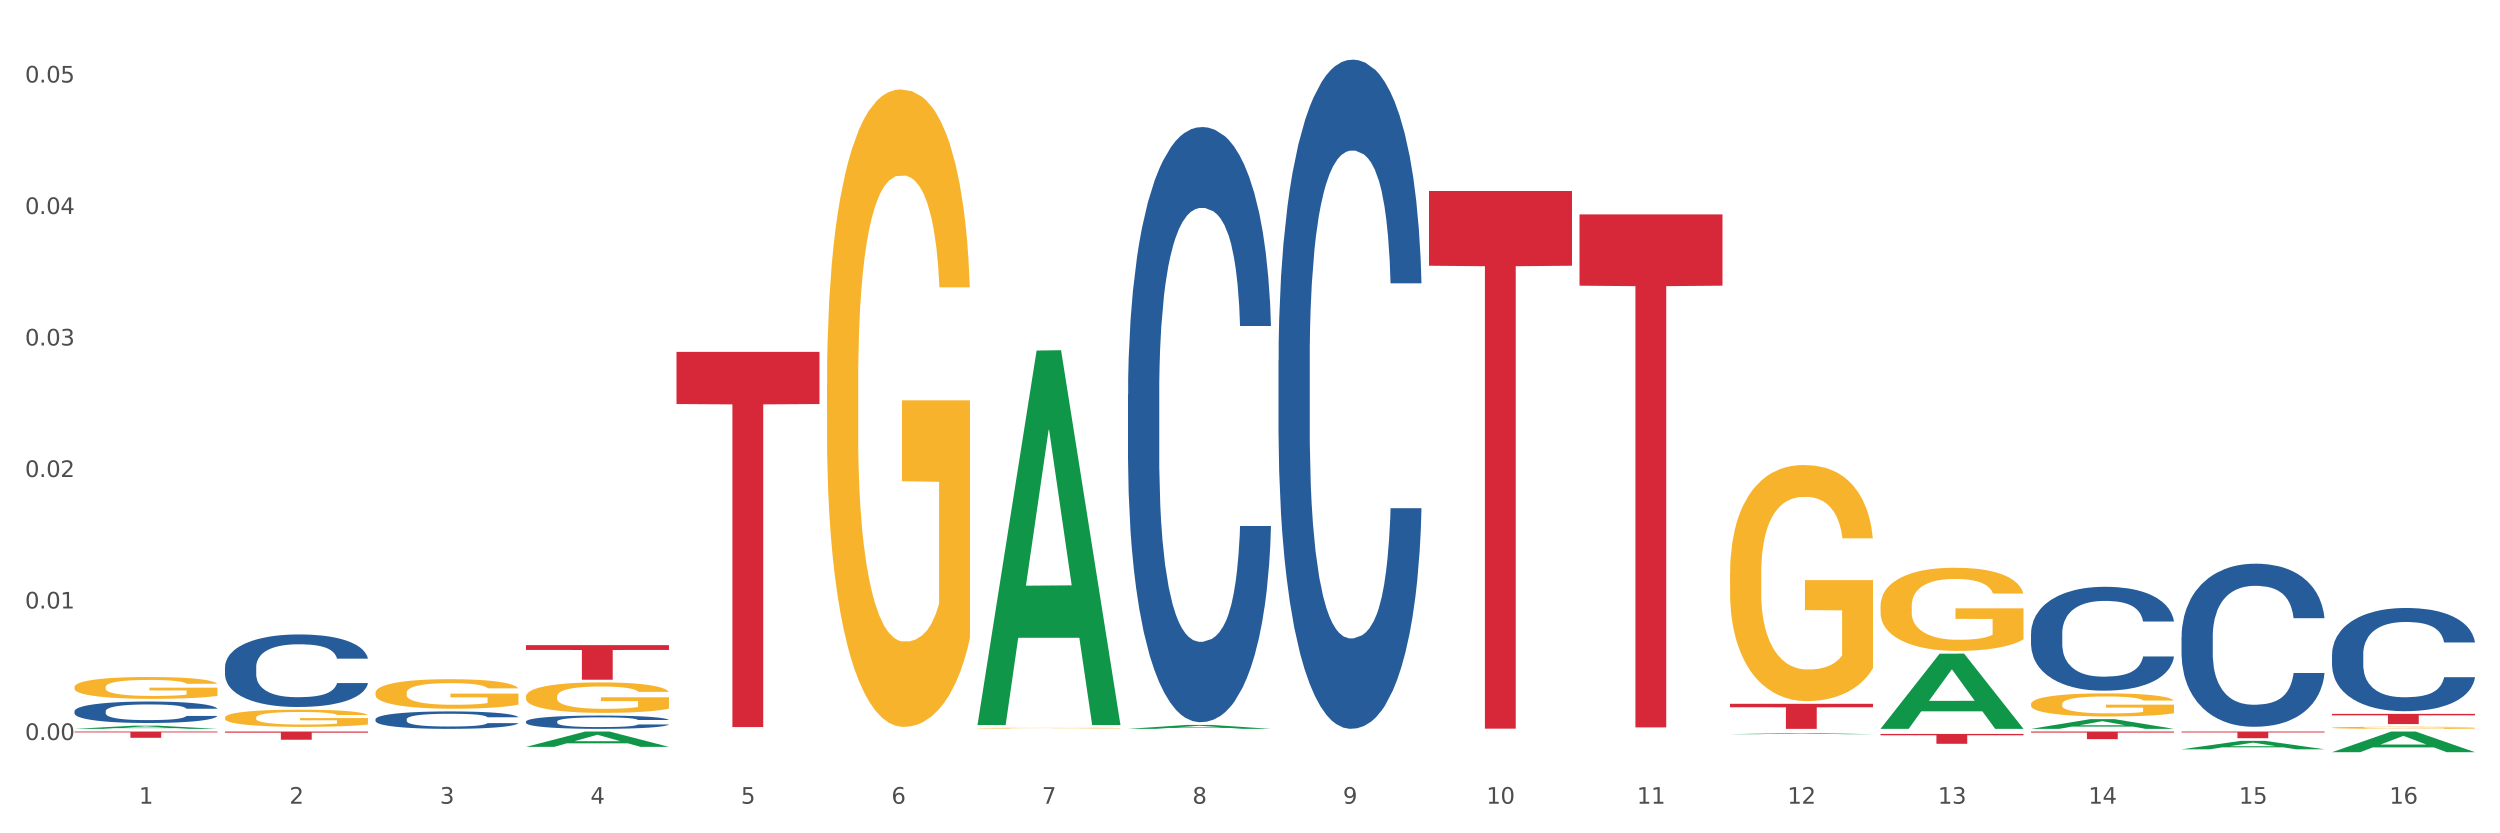 <?xml version="1.0" encoding="utf-8" standalone="no"?>
<!DOCTYPE svg PUBLIC "-//W3C//DTD SVG 1.1//EN"
  "http://www.w3.org/Graphics/SVG/1.1/DTD/svg11.dtd">
<svg xmlns:xlink="http://www.w3.org/1999/xlink" width="1080pt" height="360pt" viewBox="0 0 1080 360" xmlns="http://www.w3.org/2000/svg" version="1.1">
 <rect x="0" y="0" width="1080" height="360" fill="#333333" stroke="none"/>
 <defs>
  <style type="text/css">*{stroke-linejoin: round; stroke-linecap: butt}</style>
 </defs>
 <g id="figure_1">
  <g id="patch_1">
   <path d="M 0 360 
L 1080 360 
L 1080 0 
L 0 0 
z
" style="fill: #ffffff; stroke: #ffffff; stroke-linejoin: miter"/>
  </g>
  <g id="axes_1">
   <g id="matplotlib.axis_1">
    <g id="xtick_1">
     <g id="text_1">
      <!-- 1 -->
      <g style="fill: #4d4d4d" transform="translate(60.004 347.204) scale(0.096 -0.096)">
       <defs>
        <path id="DejaVuSans-31" d="M 794 531 
L 1825 531 
L 1825 4091 
L 703 3866 
L 703 4441 
L 1819 4666 
L 2450 4666 
L 2450 531 
L 3481 531 
L 3481 0 
L 794 0 
L 794 531 
z
" transform="scale(0.016)"/>
       </defs>
       <use xlink:href="#DejaVuSans-31"/>
      </g>
     </g>
    </g>
    <g id="xtick_2">
     <g id="text_2">
      <!-- 2 -->
      <g style="fill: #4d4d4d" transform="translate(125.021 347.204) scale(0.096 -0.096)">
       <defs>
        <path id="DejaVuSans-32" d="M 1228 531 
L 3431 531 
L 3431 0 
L 469 0 
L 469 531 
Q 828 903 1448 1529 
Q 2069 2156 2228 2338 
Q 2531 2678 2651 2914 
Q 2772 3150 2772 3378 
Q 2772 3750 2511 3984 
Q 2250 4219 1831 4219 
Q 1534 4219 1204 4116 
Q 875 4013 500 3803 
L 500 4441 
Q 881 4594 1212 4672 
Q 1544 4750 1819 4750 
Q 2544 4750 2975 4387 
Q 3406 4025 3406 3419 
Q 3406 3131 3298 2873 
Q 3191 2616 2906 2266 
Q 2828 2175 2409 1742 
Q 1991 1309 1228 531 
z
" transform="scale(0.016)"/>
       </defs>
       <use xlink:href="#DejaVuSans-32"/>
      </g>
     </g>
    </g>
    <g id="xtick_3">
     <g id="text_3">
      <!-- 3 -->
      <g style="fill: #4d4d4d" transform="translate(190.039 347.204) scale(0.096 -0.096)">
       <defs>
        <path id="DejaVuSans-33" d="M 2597 2516 
Q 3050 2419 3304 2112 
Q 3559 1806 3559 1356 
Q 3559 666 3084 287 
Q 2609 -91 1734 -91 
Q 1441 -91 1130 -33 
Q 819 25 488 141 
L 488 750 
Q 750 597 1062 519 
Q 1375 441 1716 441 
Q 2309 441 2620 675 
Q 2931 909 2931 1356 
Q 2931 1769 2642 2001 
Q 2353 2234 1838 2234 
L 1294 2234 
L 1294 2753 
L 1863 2753 
Q 2328 2753 2575 2939 
Q 2822 3125 2822 3475 
Q 2822 3834 2567 4026 
Q 2313 4219 1838 4219 
Q 1578 4219 1281 4162 
Q 984 4106 628 3988 
L 628 4550 
Q 988 4650 1302 4700 
Q 1616 4750 1894 4750 
Q 2613 4750 3031 4423 
Q 3450 4097 3450 3541 
Q 3450 3153 3228 2886 
Q 3006 2619 2597 2516 
z
" transform="scale(0.016)"/>
       </defs>
       <use xlink:href="#DejaVuSans-33"/>
      </g>
     </g>
    </g>
    <g id="xtick_4">
     <g id="text_4">
      <!-- 4 -->
      <g style="fill: #4d4d4d" transform="translate(255.056 347.204) scale(0.096 -0.096)">
       <defs>
        <path id="DejaVuSans-34" d="M 2419 4116 
L 825 1625 
L 2419 1625 
L 2419 4116 
z
M 2253 4666 
L 3047 4666 
L 3047 1625 
L 3713 1625 
L 3713 1100 
L 3047 1100 
L 3047 0 
L 2419 0 
L 2419 1100 
L 313 1100 
L 313 1709 
L 2253 4666 
z
" transform="scale(0.016)"/>
       </defs>
       <use xlink:href="#DejaVuSans-34"/>
      </g>
     </g>
    </g>
    <g id="xtick_5">
     <g id="text_5">
      <!-- 5 -->
      <g style="fill: #4d4d4d" transform="translate(320.073 347.204) scale(0.096 -0.096)">
       <defs>
        <path id="DejaVuSans-35" d="M 691 4666 
L 3169 4666 
L 3169 4134 
L 1269 4134 
L 1269 2991 
Q 1406 3038 1543 3061 
Q 1681 3084 1819 3084 
Q 2600 3084 3056 2656 
Q 3513 2228 3513 1497 
Q 3513 744 3044 326 
Q 2575 -91 1722 -91 
Q 1428 -91 1123 -41 
Q 819 9 494 109 
L 494 744 
Q 775 591 1075 516 
Q 1375 441 1709 441 
Q 2250 441 2565 725 
Q 2881 1009 2881 1497 
Q 2881 1984 2565 2268 
Q 2250 2553 1709 2553 
Q 1456 2553 1204 2497 
Q 953 2441 691 2322 
L 691 4666 
z
" transform="scale(0.016)"/>
       </defs>
       <use xlink:href="#DejaVuSans-35"/>
      </g>
     </g>
    </g>
    <g id="xtick_6">
     <g id="text_6">
      <!-- 6 -->
      <g style="fill: #4d4d4d" transform="translate(385.09 347.204) scale(0.096 -0.096)">
       <defs>
        <path id="DejaVuSans-36" d="M 2113 2584 
Q 1688 2584 1439 2293 
Q 1191 2003 1191 1497 
Q 1191 994 1439 701 
Q 1688 409 2113 409 
Q 2538 409 2786 701 
Q 3034 994 3034 1497 
Q 3034 2003 2786 2293 
Q 2538 2584 2113 2584 
z
M 3366 4563 
L 3366 3988 
Q 3128 4100 2886 4159 
Q 2644 4219 2406 4219 
Q 1781 4219 1451 3797 
Q 1122 3375 1075 2522 
Q 1259 2794 1537 2939 
Q 1816 3084 2150 3084 
Q 2853 3084 3261 2657 
Q 3669 2231 3669 1497 
Q 3669 778 3244 343 
Q 2819 -91 2113 -91 
Q 1303 -91 875 529 
Q 447 1150 447 2328 
Q 447 3434 972 4092 
Q 1497 4750 2381 4750 
Q 2619 4750 2861 4703 
Q 3103 4656 3366 4563 
z
" transform="scale(0.016)"/>
       </defs>
       <use xlink:href="#DejaVuSans-36"/>
      </g>
     </g>
    </g>
    <g id="xtick_7">
     <g id="text_7">
      <!-- 7 -->
      <g style="fill: #4d4d4d" transform="translate(450.108 347.204) scale(0.096 -0.096)">
       <defs>
        <path id="DejaVuSans-37" d="M 525 4666 
L 3525 4666 
L 3525 4397 
L 1831 0 
L 1172 0 
L 2766 4134 
L 525 4134 
L 525 4666 
z
" transform="scale(0.016)"/>
       </defs>
       <use xlink:href="#DejaVuSans-37"/>
      </g>
     </g>
    </g>
    <g id="xtick_8">
     <g id="text_8">
      <!-- 8 -->
      <g style="fill: #4d4d4d" transform="translate(515.125 347.204) scale(0.096 -0.096)">
       <defs>
        <path id="DejaVuSans-38" d="M 2034 2216 
Q 1584 2216 1326 1975 
Q 1069 1734 1069 1313 
Q 1069 891 1326 650 
Q 1584 409 2034 409 
Q 2484 409 2743 651 
Q 3003 894 3003 1313 
Q 3003 1734 2745 1975 
Q 2488 2216 2034 2216 
z
M 1403 2484 
Q 997 2584 770 2862 
Q 544 3141 544 3541 
Q 544 4100 942 4425 
Q 1341 4750 2034 4750 
Q 2731 4750 3128 4425 
Q 3525 4100 3525 3541 
Q 3525 3141 3298 2862 
Q 3072 2584 2669 2484 
Q 3125 2378 3379 2068 
Q 3634 1759 3634 1313 
Q 3634 634 3220 271 
Q 2806 -91 2034 -91 
Q 1263 -91 848 271 
Q 434 634 434 1313 
Q 434 1759 690 2068 
Q 947 2378 1403 2484 
z
M 1172 3481 
Q 1172 3119 1398 2916 
Q 1625 2713 2034 2713 
Q 2441 2713 2670 2916 
Q 2900 3119 2900 3481 
Q 2900 3844 2670 4047 
Q 2441 4250 2034 4250 
Q 1625 4250 1398 4047 
Q 1172 3844 1172 3481 
z
" transform="scale(0.016)"/>
       </defs>
       <use xlink:href="#DejaVuSans-38"/>
      </g>
     </g>
    </g>
    <g id="xtick_9">
     <g id="text_9">
      <!-- 9 -->
      <g style="fill: #4d4d4d" transform="translate(580.142 347.204) scale(0.096 -0.096)">
       <defs>
        <path id="DejaVuSans-39" d="M 703 97 
L 703 672 
Q 941 559 1184 500 
Q 1428 441 1663 441 
Q 2288 441 2617 861 
Q 2947 1281 2994 2138 
Q 2813 1869 2534 1725 
Q 2256 1581 1919 1581 
Q 1219 1581 811 2004 
Q 403 2428 403 3163 
Q 403 3881 828 4315 
Q 1253 4750 1959 4750 
Q 2769 4750 3195 4129 
Q 3622 3509 3622 2328 
Q 3622 1225 3098 567 
Q 2575 -91 1691 -91 
Q 1453 -91 1209 -44 
Q 966 3 703 97 
z
M 1959 2075 
Q 2384 2075 2632 2365 
Q 2881 2656 2881 3163 
Q 2881 3666 2632 3958 
Q 2384 4250 1959 4250 
Q 1534 4250 1286 3958 
Q 1038 3666 1038 3163 
Q 1038 2656 1286 2365 
Q 1534 2075 1959 2075 
z
" transform="scale(0.016)"/>
       </defs>
       <use xlink:href="#DejaVuSans-39"/>
      </g>
     </g>
    </g>
    <g id="xtick_10">
     <g id="text_10">
      <!-- 10 -->
      <g style="fill: #4d4d4d" transform="translate(642.105 347.204) scale(0.096 -0.096)">
       <defs>
        <path id="DejaVuSans-30" d="M 2034 4250 
Q 1547 4250 1301 3770 
Q 1056 3291 1056 2328 
Q 1056 1369 1301 889 
Q 1547 409 2034 409 
Q 2525 409 2770 889 
Q 3016 1369 3016 2328 
Q 3016 3291 2770 3770 
Q 2525 4250 2034 4250 
z
M 2034 4750 
Q 2819 4750 3233 4129 
Q 3647 3509 3647 2328 
Q 3647 1150 3233 529 
Q 2819 -91 2034 -91 
Q 1250 -91 836 529 
Q 422 1150 422 2328 
Q 422 3509 836 4129 
Q 1250 4750 2034 4750 
z
" transform="scale(0.016)"/>
       </defs>
       <use xlink:href="#DejaVuSans-31"/>
       <use xlink:href="#DejaVuSans-30" transform="translate(63.623 0)"/>
      </g>
     </g>
    </g>
    <g id="xtick_11">
     <g id="text_11">
      <!-- 11 -->
      <g style="fill: #4d4d4d" transform="translate(707.123 347.204) scale(0.096 -0.096)">
       <use xlink:href="#DejaVuSans-31"/>
       <use xlink:href="#DejaVuSans-31" transform="translate(63.623 0)"/>
      </g>
     </g>
    </g>
    <g id="xtick_12">
     <g id="text_12">
      <!-- 12 -->
      <g style="fill: #4d4d4d" transform="translate(772.14 347.204) scale(0.096 -0.096)">
       <use xlink:href="#DejaVuSans-31"/>
       <use xlink:href="#DejaVuSans-32" transform="translate(63.623 0)"/>
      </g>
     </g>
    </g>
    <g id="xtick_13">
     <g id="text_13">
      <!-- 13 -->
      <g style="fill: #4d4d4d" transform="translate(837.157 347.204) scale(0.096 -0.096)">
       <use xlink:href="#DejaVuSans-31"/>
       <use xlink:href="#DejaVuSans-33" transform="translate(63.623 0)"/>
      </g>
     </g>
    </g>
    <g id="xtick_14">
     <g id="text_14">
      <!-- 14 -->
      <g style="fill: #4d4d4d" transform="translate(902.174 347.204) scale(0.096 -0.096)">
       <use xlink:href="#DejaVuSans-31"/>
       <use xlink:href="#DejaVuSans-34" transform="translate(63.623 0)"/>
      </g>
     </g>
    </g>
    <g id="xtick_15">
     <g id="text_15">
      <!-- 15 -->
      <g style="fill: #4d4d4d" transform="translate(967.192 347.204) scale(0.096 -0.096)">
       <use xlink:href="#DejaVuSans-31"/>
       <use xlink:href="#DejaVuSans-35" transform="translate(63.623 0)"/>
      </g>
     </g>
    </g>
    <g id="xtick_16">
     <g id="text_16">
      <!-- 16 -->
      <g style="fill: #4d4d4d" transform="translate(1032.209 347.204) scale(0.096 -0.096)">
       <use xlink:href="#DejaVuSans-31"/>
       <use xlink:href="#DejaVuSans-36" transform="translate(63.623 0)"/>
      </g>
     </g>
    </g>
    <g id="xtick_17"/>
    <g id="xtick_18"/>
    <g id="xtick_19"/>
    <g id="xtick_20"/>
    <g id="xtick_21"/>
    <g id="xtick_22"/>
    <g id="xtick_23"/>
    <g id="xtick_24"/>
    <g id="xtick_25"/>
    <g id="xtick_26"/>
    <g id="xtick_27"/>
    <g id="xtick_28"/>
    <g id="xtick_29"/>
    <g id="xtick_30"/>
    <g id="xtick_31"/>
   </g>
   <g id="matplotlib.axis_2">
    <g id="ytick_1">
     <g id="text_17">
      <!-- 0.00 -->
      <g style="fill: #4d4d4d" transform="translate(10.8 319.675) scale(0.096 -0.096)">
       <defs>
        <path id="DejaVuSans-2e" d="M 684 794 
L 1344 794 
L 1344 0 
L 684 0 
L 684 794 
z
" transform="scale(0.016)"/>
       </defs>
       <use xlink:href="#DejaVuSans-30"/>
       <use xlink:href="#DejaVuSans-2e" transform="translate(63.623 0)"/>
       <use xlink:href="#DejaVuSans-30" transform="translate(95.41 0)"/>
       <use xlink:href="#DejaVuSans-30" transform="translate(159.033 0)"/>
      </g>
     </g>
    </g>
    <g id="ytick_2">
     <g id="text_18">
      <!-- 0.01 -->
      <g style="fill: #4d4d4d" transform="translate(10.8 262.871) scale(0.096 -0.096)">
       <use xlink:href="#DejaVuSans-30"/>
       <use xlink:href="#DejaVuSans-2e" transform="translate(63.623 0)"/>
       <use xlink:href="#DejaVuSans-30" transform="translate(95.41 0)"/>
       <use xlink:href="#DejaVuSans-31" transform="translate(159.033 0)"/>
      </g>
     </g>
    </g>
    <g id="ytick_3">
     <g id="text_19">
      <!-- 0.02 -->
      <g style="fill: #4d4d4d" transform="translate(10.8 206.066) scale(0.096 -0.096)">
       <use xlink:href="#DejaVuSans-30"/>
       <use xlink:href="#DejaVuSans-2e" transform="translate(63.623 0)"/>
       <use xlink:href="#DejaVuSans-30" transform="translate(95.41 0)"/>
       <use xlink:href="#DejaVuSans-32" transform="translate(159.033 0)"/>
      </g>
     </g>
    </g>
    <g id="ytick_4">
     <g id="text_20">
      <!-- 0.03 -->
      <g style="fill: #4d4d4d" transform="translate(10.8 149.262) scale(0.096 -0.096)">
       <use xlink:href="#DejaVuSans-30"/>
       <use xlink:href="#DejaVuSans-2e" transform="translate(63.623 0)"/>
       <use xlink:href="#DejaVuSans-30" transform="translate(95.41 0)"/>
       <use xlink:href="#DejaVuSans-33" transform="translate(159.033 0)"/>
      </g>
     </g>
    </g>
    <g id="ytick_5">
     <g id="text_21">
      <!-- 0.04 -->
      <g style="fill: #4d4d4d" transform="translate(10.8 92.457) scale(0.096 -0.096)">
       <use xlink:href="#DejaVuSans-30"/>
       <use xlink:href="#DejaVuSans-2e" transform="translate(63.623 0)"/>
       <use xlink:href="#DejaVuSans-30" transform="translate(95.41 0)"/>
       <use xlink:href="#DejaVuSans-34" transform="translate(159.033 0)"/>
      </g>
     </g>
    </g>
    <g id="ytick_6">
     <g id="text_22">
      <!-- 0.05 -->
      <g style="fill: #4d4d4d" transform="translate(10.8 35.653) scale(0.096 -0.096)">
       <use xlink:href="#DejaVuSans-30"/>
       <use xlink:href="#DejaVuSans-2e" transform="translate(63.623 0)"/>
       <use xlink:href="#DejaVuSans-30" transform="translate(95.41 0)"/>
       <use xlink:href="#DejaVuSans-35" transform="translate(159.033 0)"/>
      </g>
     </g>
    </g>
    <g id="ytick_7"/>
    <g id="ytick_8"/>
    <g id="ytick_9"/>
    <g id="ytick_10"/>
    <g id="ytick_11"/>
   </g>
   <g id="PolyCollection_1">
    <path d="M 32.175 314.864 
L 32.239 314.863 
L 57.709 313.493 
L 68.28 313.492 
L 93.941 314.867 
L 81.715 314.867 
L 76.176 314.547 
L 49.877 314.547 
L 49.686 314.552 
L 44.337 314.867 
L 32.175 314.867 
L 32.175 314.864 
L 53.188 314.356 
L 72.864 314.354 
L 63.122 313.785 
L 62.995 313.782 
L 62.867 313.786 
L 53.125 314.354 
L 53.188 314.356 
L 32.175 314.864 
z
" clip-path="url(#peded8dd9d7)" style="fill: #109648"/>
    <path d="M 422.278 312.928 
L 422.342 312.776 
L 447.813 151.437 
L 458.383 151.285 
L 484.045 313.232 
L 471.819 313.232 
L 466.279 275.521 
L 439.981 275.521 
L 439.79 276.129 
L 434.441 313.232 
L 422.278 313.232 
L 422.278 312.928 
L 443.292 253.015 
L 462.968 252.863 
L 453.225 185.804 
L 453.098 185.499 
L 452.971 185.956 
L 443.228 252.863 
L 443.292 253.015 
L 422.278 312.928 
z
" clip-path="url(#peded8dd9d7)" style="fill: #109648"/>
    <path d="M 487.296 314.863 
L 487.359 314.862 
L 512.83 313.167 
L 523.4 313.165 
L 549.062 314.867 
L 536.836 314.867 
L 531.296 314.47 
L 504.998 314.47 
L 504.807 314.477 
L 499.458 314.867 
L 487.296 314.867 
L 487.296 314.863 
L 508.309 314.234 
L 527.985 314.232 
L 518.243 313.528 
L 518.115 313.525 
L 517.988 313.529 
L 508.245 314.232 
L 508.309 314.234 
L 487.296 314.863 
z
" clip-path="url(#peded8dd9d7)" style="fill: #109648"/>
    <path d="M 747.365 317.163 
L 747.428 317.162 
L 772.899 316.725 
L 783.469 316.724 
L 809.131 317.164 
L 796.905 317.164 
L 791.365 317.061 
L 765.067 317.061 
L 764.876 317.063 
L 759.527 317.164 
L 747.365 317.164 
L 747.365 317.163 
L 768.378 317 
L 788.054 317 
L 778.312 316.818 
L 778.184 316.817 
L 778.057 316.818 
L 768.314 317 
L 768.378 317 
L 747.365 317.163 
z
" clip-path="url(#peded8dd9d7)" style="fill: #109648"/>
    <path d="M 877.399 314.859 
L 877.463 314.855 
L 902.933 310.677 
L 913.504 310.674 
L 939.166 314.867 
L 926.94 314.867 
L 921.4 313.89 
L 895.101 313.89 
L 894.91 313.906 
L 889.561 314.867 
L 877.399 314.867 
L 877.399 314.859 
L 898.412 313.308 
L 918.089 313.304 
L 908.346 311.567 
L 908.219 311.559 
L 908.091 311.571 
L 898.349 313.304 
L 898.412 313.308 
L 877.399 314.859 
z
" clip-path="url(#peded8dd9d7)" style="fill: #109648"/>
    <path d="M 877.399 316.028 
L 939.166 316.028 
L 939.166 316.482 
L 914.869 316.485 
L 914.869 319.296 
L 901.549 319.296 
L 901.549 316.485 
L 877.399 316.482 
L 877.399 316.031 
L 877.399 316.028 
z
" clip-path="url(#peded8dd9d7)" style="fill: #d62839"/>
    <path d="M 1007.434 308.4 
L 1069.2 308.4 
L 1069.2 309.01 
L 1044.903 309.014 
L 1044.903 312.793 
L 1031.584 312.793 
L 1031.584 309.014 
L 1007.434 309.01 
L 1007.434 308.404 
L 1007.434 308.4 
z
" clip-path="url(#peded8dd9d7)" style="fill: #d62839"/>
    <path d="M 942.416 316.028 
L 1004.183 316.028 
L 1004.183 316.426 
L 979.886 316.429 
L 979.886 318.896 
L 966.567 318.896 
L 966.567 316.429 
L 942.416 316.426 
L 942.416 316.03 
L 942.416 316.028 
z
" clip-path="url(#peded8dd9d7)" style="fill: #d62839"/>
    <path d="M 682.347 92.618 
L 744.114 92.618 
L 744.114 123.413 
L 719.817 123.621 
L 719.817 314.222 
L 706.498 314.222 
L 706.498 123.621 
L 682.347 123.413 
L 682.347 92.826 
L 682.347 92.618 
z
" clip-path="url(#peded8dd9d7)" style="fill: #d62839"/>
    <path d="M 747.365 304.041 
L 809.131 304.041 
L 809.131 305.545 
L 784.834 305.556 
L 784.834 314.867 
L 771.515 314.867 
L 771.515 305.556 
L 747.365 305.545 
L 747.365 304.051 
L 747.365 304.041 
z
" clip-path="url(#peded8dd9d7)" style="fill: #d62839"/>
    <path d="M 812.382 317.047 
L 874.148 317.047 
L 874.148 317.64 
L 849.852 317.644 
L 849.852 321.311 
L 836.532 321.311 
L 836.532 317.644 
L 812.382 317.64 
L 812.382 317.051 
L 812.382 317.047 
z
" clip-path="url(#peded8dd9d7)" style="fill: #d62839"/>
    <path d="M 617.33 82.518 
L 679.097 82.518 
L 679.097 114.794 
L 654.8 115.012 
L 654.8 314.776 
L 641.481 314.776 
L 641.481 115.012 
L 617.33 114.794 
L 617.33 82.736 
L 617.33 82.518 
z
" clip-path="url(#peded8dd9d7)" style="fill: #d62839"/>
    <path d="M 97.192 316.028 
L 158.959 316.028 
L 158.959 316.518 
L 134.662 316.522 
L 134.662 319.558 
L 121.343 319.558 
L 121.343 316.522 
L 97.192 316.518 
L 97.192 316.031 
L 97.192 316.028 
z
" clip-path="url(#peded8dd9d7)" style="fill: #d62839"/>
    <path d="M 1007.434 324.933 
L 1007.497 324.924 
L 1032.968 316.036 
L 1043.538 316.028 
L 1069.2 324.95 
L 1056.974 324.95 
L 1051.434 322.872 
L 1025.136 322.872 
L 1024.945 322.905 
L 1019.596 324.95 
L 1007.434 324.95 
L 1007.434 324.933 
L 1028.447 321.632 
L 1048.123 321.624 
L 1038.38 317.929 
L 1038.253 317.913 
L 1038.126 317.938 
L 1028.383 321.624 
L 1028.447 321.632 
L 1007.434 324.933 
z
" clip-path="url(#peded8dd9d7)" style="fill: #109648"/>
    <path d="M 812.382 314.806 
L 812.446 314.775 
L 837.916 282.392 
L 848.487 282.361 
L 874.148 314.867 
L 861.922 314.867 
L 856.382 307.297 
L 830.084 307.297 
L 829.893 307.419 
L 824.544 314.867 
L 812.382 314.867 
L 812.382 314.806 
L 833.395 302.78 
L 853.071 302.75 
L 843.329 289.289 
L 843.201 289.228 
L 843.074 289.32 
L 833.332 302.75 
L 833.395 302.78 
L 812.382 314.806 
z
" clip-path="url(#peded8dd9d7)" style="fill: #109648"/>
    <path d="M 942.416 323.696 
L 942.48 323.692 
L 967.951 320.06 
L 978.521 320.057 
L 1004.183 323.702 
L 991.957 323.702 
L 986.417 322.854 
L 960.118 322.854 
L 959.927 322.867 
L 954.579 323.702 
L 942.416 323.702 
L 942.416 323.696 
L 963.43 322.347 
L 983.106 322.344 
L 973.363 320.834 
L 973.236 320.827 
L 973.109 320.837 
L 963.366 322.344 
L 963.43 322.347 
L 942.416 323.696 
z
" clip-path="url(#peded8dd9d7)" style="fill: #109648"/>
    <path d="M 227.227 322.644 
L 227.29 322.638 
L 252.761 316.034 
L 263.331 316.028 
L 288.993 322.657 
L 276.767 322.657 
L 271.227 321.113 
L 244.929 321.113 
L 244.738 321.138 
L 239.389 322.657 
L 227.227 322.657 
L 227.227 322.644 
L 248.24 320.192 
L 267.916 320.186 
L 258.174 317.441 
L 258.046 317.428 
L 257.919 317.447 
L 248.176 320.186 
L 248.24 320.192 
L 227.227 322.644 
z
" clip-path="url(#peded8dd9d7)" style="fill: #109648"/>
    <path d="M 227.227 278.698 
L 288.993 278.698 
L 288.993 280.775 
L 264.696 280.789 
L 264.696 293.645 
L 251.377 293.645 
L 251.377 280.789 
L 227.227 280.775 
L 227.227 278.712 
L 227.227 278.698 
z
" clip-path="url(#peded8dd9d7)" style="fill: #d62839"/>
    <path d="M 292.244 152.016 
L 354.01 152.016 
L 354.01 174.541 
L 329.714 174.693 
L 329.714 314.101 
L 316.394 314.101 
L 316.394 174.693 
L 292.244 174.541 
L 292.244 152.168 
L 292.244 152.016 
z
" clip-path="url(#peded8dd9d7)" style="fill: #d62839"/>
    <path d="M 32.175 316.028 
L 93.941 316.028 
L 93.941 316.404 
L 69.645 316.407 
L 69.645 318.736 
L 56.325 318.736 
L 56.325 316.407 
L 32.175 316.404 
L 32.175 316.03 
L 32.175 316.028 
z
" clip-path="url(#peded8dd9d7)" style="fill: #d62839"/>
    <path d="M 812.382 261.868 
L 812.455 261.835 
L 812.455 260.653 
L 812.601 259.636 
L 813.33 257.174 
L 814.424 255.139 
L 815.226 254.056 
L 816.028 253.17 
L 816.976 252.284 
L 818.143 251.365 
L 820.258 250.019 
L 821.57 249.33 
L 823.175 248.608 
L 826.092 247.557 
L 828.206 246.966 
L 830.394 246.474 
L 833.967 245.883 
L 836.301 245.621 
L 838.78 245.424 
L 841.77 245.293 
L 844.031 245.26 
L 848.99 245.358 
L 853.219 245.654 
L 855.261 245.883 
L 857.886 246.277 
L 859.272 246.54 
L 861.532 247.065 
L 863.866 247.754 
L 865.47 248.345 
L 867.877 249.461 
L 869.7 250.577 
L 871.377 251.955 
L 872.252 252.907 
L 872.909 253.793 
L 873.492 254.811 
L 874.075 256.419 
L 860.949 256.419 
L 860.439 255.27 
L 859.636 254.187 
L 858.47 253.137 
L 857.449 252.481 
L 855.699 251.66 
L 854.094 251.135 
L 852.417 250.741 
L 850.375 250.413 
L 848.771 250.249 
L 846.51 250.117 
L 842.062 250.15 
L 839.072 250.413 
L 837.03 250.741 
L 835.717 251.036 
L 834.551 251.365 
L 833.238 251.824 
L 831.707 252.513 
L 830.613 253.137 
L 829.519 253.925 
L 828.644 254.713 
L 827.842 255.632 
L 827.185 256.616 
L 826.675 257.634 
L 826.237 258.881 
L 825.873 260.949 
L 825.873 265.445 
L 826.019 266.463 
L 826.383 267.809 
L 826.821 268.826 
L 827.55 270.04 
L 828.206 270.861 
L 829.446 272.043 
L 830.832 273.027 
L 831.925 273.651 
L 833.019 274.176 
L 834.915 274.898 
L 837.03 275.489 
L 838.853 275.85 
L 841.333 276.178 
L 843.01 276.309 
L 844.468 276.375 
L 848.042 276.375 
L 850.594 276.277 
L 853.438 276.047 
L 855.626 275.751 
L 857.449 275.39 
L 859.491 274.8 
L 860.803 274.242 
L 860.803 267.382 
L 844.76 267.349 
L 844.76 262.787 
L 874.148 262.787 
L 874.148 276.178 
L 872.909 276.867 
L 871.523 277.491 
L 870.065 278.049 
L 867.877 278.738 
L 865.252 279.395 
L 862.918 279.854 
L 860.439 280.248 
L 857.522 280.609 
L 853.73 280.937 
L 851.396 281.069 
L 848.479 281.167 
L 845.052 281.2 
L 842.062 281.134 
L 839.145 280.97 
L 836.082 280.675 
L 833.092 280.248 
L 830.832 279.821 
L 828.571 279.296 
L 826.164 278.607 
L 824.268 277.951 
L 822.81 277.36 
L 821.206 276.605 
L 819.455 275.62 
L 818.143 274.734 
L 816.976 273.815 
L 815.736 272.633 
L 814.861 271.616 
L 813.986 270.336 
L 813.476 269.384 
L 812.892 267.907 
L 812.455 265.839 
L 812.382 261.868 
z
" clip-path="url(#peded8dd9d7)" style="fill: #f7b32b"/>
    <path d="M 747.365 248.017 
L 747.438 247.924 
L 747.438 244.57 
L 747.583 241.683 
L 748.313 234.697 
L 749.407 228.922 
L 750.209 225.848 
L 751.011 223.333 
L 751.959 220.818 
L 753.126 218.21 
L 755.24 214.391 
L 756.553 212.435 
L 758.157 210.386 
L 761.074 207.405 
L 763.189 205.728 
L 765.377 204.331 
L 768.95 202.655 
L 771.284 201.909 
L 773.763 201.35 
L 776.753 200.978 
L 779.014 200.885 
L 783.972 201.164 
L 788.202 202.003 
L 790.244 202.655 
L 792.869 203.772 
L 794.255 204.517 
L 796.515 206.008 
L 798.849 207.964 
L 800.453 209.641 
L 802.86 212.807 
L 804.683 215.974 
L 806.36 219.887 
L 807.235 222.588 
L 807.891 225.103 
L 808.475 227.99 
L 809.058 232.554 
L 795.932 232.554 
L 795.421 229.294 
L 794.619 226.221 
L 793.452 223.24 
L 792.432 221.377 
L 790.681 219.048 
L 789.077 217.558 
L 787.4 216.44 
L 785.358 215.509 
L 783.754 215.043 
L 781.493 214.67 
L 777.045 214.764 
L 774.055 215.509 
L 772.013 216.44 
L 770.7 217.278 
L 769.533 218.21 
L 768.221 219.514 
L 766.689 221.47 
L 765.596 223.24 
L 764.502 225.475 
L 763.627 227.711 
L 762.824 230.319 
L 762.168 233.113 
L 761.658 236.001 
L 761.22 239.54 
L 760.856 245.409 
L 760.856 258.17 
L 761.001 261.057 
L 761.366 264.876 
L 761.804 267.764 
L 762.533 271.21 
L 763.189 273.539 
L 764.429 276.892 
L 765.814 279.686 
L 766.908 281.456 
L 768.002 282.947 
L 769.898 284.996 
L 772.013 286.672 
L 773.836 287.697 
L 776.315 288.629 
L 777.993 289.001 
L 779.451 289.187 
L 783.024 289.187 
L 785.577 288.908 
L 788.421 288.256 
L 790.608 287.418 
L 792.432 286.393 
L 794.473 284.716 
L 795.786 283.133 
L 795.786 263.665 
L 779.743 263.572 
L 779.743 250.625 
L 809.131 250.625 
L 809.131 288.629 
L 807.891 290.585 
L 806.506 292.354 
L 805.047 293.938 
L 802.86 295.894 
L 800.234 297.757 
L 797.901 299.061 
L 795.421 300.179 
L 792.504 301.203 
L 788.712 302.135 
L 786.379 302.507 
L 783.462 302.787 
L 780.034 302.88 
L 777.045 302.694 
L 774.128 302.228 
L 771.065 301.39 
L 768.075 300.179 
L 765.814 298.968 
L 763.554 297.477 
L 761.147 295.521 
L 759.251 293.658 
L 757.793 291.982 
L 756.188 289.839 
L 754.438 287.045 
L 753.126 284.53 
L 751.959 281.922 
L 750.719 278.569 
L 749.844 275.681 
L 748.969 272.048 
L 748.459 269.347 
L 747.875 265.156 
L 747.438 259.287 
L 747.365 248.017 
z
" clip-path="url(#peded8dd9d7)" style="fill: #f7b32b"/>
    <path d="M 422.278 314.553 
L 422.351 314.552 
L 422.351 314.541 
L 422.497 314.531 
L 423.226 314.508 
L 424.32 314.488 
L 425.122 314.478 
L 425.925 314.469 
L 426.873 314.461 
L 428.039 314.452 
L 430.154 314.439 
L 431.467 314.432 
L 433.071 314.425 
L 435.988 314.415 
L 438.103 314.41 
L 440.291 314.405 
L 443.864 314.399 
L 446.197 314.397 
L 448.677 314.395 
L 451.667 314.394 
L 453.927 314.393 
L 458.886 314.394 
L 463.116 314.397 
L 465.158 314.399 
L 467.783 314.403 
L 469.168 314.406 
L 471.429 314.411 
L 473.763 314.417 
L 475.367 314.423 
L 477.773 314.434 
L 479.596 314.444 
L 481.274 314.457 
L 482.149 314.467 
L 482.805 314.475 
L 483.389 314.485 
L 483.972 314.5 
L 470.846 314.5 
L 470.335 314.489 
L 469.533 314.479 
L 468.366 314.469 
L 467.345 314.463 
L 465.595 314.455 
L 463.991 314.45 
L 462.314 314.446 
L 460.272 314.443 
L 458.667 314.441 
L 456.407 314.44 
L 451.958 314.44 
L 448.969 314.443 
L 446.927 314.446 
L 445.614 314.449 
L 444.447 314.452 
L 443.135 314.456 
L 441.603 314.463 
L 440.509 314.469 
L 439.416 314.476 
L 438.54 314.484 
L 437.738 314.493 
L 437.082 314.502 
L 436.571 314.512 
L 436.134 314.524 
L 435.769 314.544 
L 435.769 314.587 
L 435.915 314.597 
L 436.28 314.609 
L 436.717 314.619 
L 437.447 314.631 
L 438.103 314.639 
L 439.343 314.65 
L 440.728 314.66 
L 441.822 314.665 
L 442.916 314.671 
L 444.812 314.677 
L 446.927 314.683 
L 448.75 314.687 
L 451.229 314.69 
L 452.906 314.691 
L 454.365 314.692 
L 457.938 314.692 
L 460.49 314.691 
L 463.334 314.688 
L 465.522 314.686 
L 467.345 314.682 
L 469.387 314.676 
L 470.7 314.671 
L 470.7 314.605 
L 454.657 314.605 
L 454.657 314.561 
L 484.045 314.561 
L 484.045 314.69 
L 482.805 314.696 
L 481.42 314.702 
L 479.961 314.708 
L 477.773 314.714 
L 475.148 314.721 
L 472.815 314.725 
L 470.335 314.729 
L 467.418 314.732 
L 463.626 314.735 
L 461.293 314.737 
L 458.376 314.738 
L 454.948 314.738 
L 451.958 314.737 
L 449.041 314.736 
L 445.979 314.733 
L 442.989 314.729 
L 440.728 314.725 
L 438.468 314.72 
L 436.061 314.713 
L 434.165 314.707 
L 432.707 314.701 
L 431.102 314.694 
L 429.352 314.684 
L 428.039 314.676 
L 426.873 314.667 
L 425.633 314.656 
L 424.758 314.646 
L 423.883 314.634 
L 423.372 314.625 
L 422.789 314.61 
L 422.351 314.591 
L 422.278 314.553 
z
" clip-path="url(#peded8dd9d7)" style="fill: #f7b32b"/>
    <path d="M 357.261 165.892 
L 357.334 165.641 
L 357.334 156.586 
L 357.48 148.789 
L 358.209 129.925 
L 359.303 114.331 
L 360.105 106.031 
L 360.907 99.241 
L 361.855 92.45 
L 363.022 85.407 
L 365.137 75.095 
L 366.45 69.813 
L 368.054 64.28 
L 370.971 56.231 
L 373.086 51.704 
L 375.273 47.931 
L 378.847 43.404 
L 381.18 41.392 
L 383.66 39.883 
L 386.649 38.877 
L 388.91 38.625 
L 393.869 39.38 
L 398.098 41.643 
L 400.14 43.404 
L 402.766 46.422 
L 404.151 48.434 
L 406.412 52.459 
L 408.745 57.74 
L 410.35 62.268 
L 412.756 70.819 
L 414.579 79.371 
L 416.256 89.934 
L 417.132 97.228 
L 417.788 104.019 
L 418.371 111.816 
L 418.955 124.141 
L 405.828 124.141 
L 405.318 115.338 
L 404.516 107.038 
L 403.349 98.989 
L 402.328 93.959 
L 400.578 87.671 
L 398.974 83.647 
L 397.296 80.628 
L 395.254 78.113 
L 393.65 76.856 
L 391.39 75.85 
L 386.941 76.101 
L 383.951 78.113 
L 381.909 80.628 
L 380.597 82.892 
L 379.43 85.407 
L 378.117 88.928 
L 376.586 94.21 
L 375.492 98.989 
L 374.398 105.025 
L 373.523 111.062 
L 372.721 118.104 
L 372.065 125.65 
L 371.554 133.447 
L 371.117 143.004 
L 370.752 158.85 
L 370.752 193.307 
L 370.898 201.104 
L 371.263 211.417 
L 371.7 219.214 
L 372.429 228.52 
L 373.086 234.808 
L 374.325 243.862 
L 375.711 251.408 
L 376.805 256.187 
L 377.899 260.211 
L 379.795 265.744 
L 381.909 270.271 
L 383.733 273.038 
L 386.212 275.553 
L 387.889 276.559 
L 389.348 277.062 
L 392.921 277.062 
L 395.473 276.308 
L 398.317 274.547 
L 400.505 272.284 
L 402.328 269.517 
L 404.37 264.99 
L 405.683 260.714 
L 405.683 208.147 
L 389.639 207.895 
L 389.639 172.935 
L 419.028 172.935 
L 419.028 275.553 
L 417.788 280.835 
L 416.402 285.614 
L 414.944 289.89 
L 412.756 295.171 
L 410.131 300.202 
L 407.797 303.723 
L 405.318 306.741 
L 402.401 309.508 
L 398.609 312.023 
L 396.275 313.029 
L 393.358 313.784 
L 389.931 314.035 
L 386.941 313.532 
L 384.024 312.275 
L 380.961 310.011 
L 377.972 306.741 
L 375.711 303.472 
L 373.45 299.447 
L 371.044 294.165 
L 369.148 289.135 
L 367.689 284.608 
L 366.085 278.823 
L 364.335 271.277 
L 363.022 264.487 
L 361.855 257.444 
L 360.616 248.39 
L 359.741 240.593 
L 358.866 230.783 
L 358.355 223.489 
L 357.772 212.171 
L 357.334 196.326 
L 357.261 165.892 
z
" clip-path="url(#peded8dd9d7)" style="fill: #f7b32b"/>
    <path d="M 32.175 296.827 
L 32.248 296.819 
L 32.248 296.508 
L 32.394 296.241 
L 33.123 295.595 
L 34.217 295.061 
L 35.019 294.776 
L 35.821 294.544 
L 36.769 294.311 
L 37.936 294.07 
L 40.051 293.716 
L 41.363 293.535 
L 42.968 293.346 
L 45.885 293.07 
L 47.999 292.915 
L 50.187 292.785 
L 53.76 292.63 
L 56.094 292.561 
L 58.573 292.51 
L 61.563 292.475 
L 63.824 292.467 
L 68.783 292.492 
L 73.012 292.57 
L 75.054 292.63 
L 77.679 292.734 
L 79.065 292.803 
L 81.326 292.941 
L 83.659 293.122 
L 85.263 293.277 
L 87.67 293.57 
L 89.493 293.863 
L 91.17 294.225 
L 92.045 294.475 
L 92.702 294.707 
L 93.285 294.974 
L 93.868 295.397 
L 80.742 295.397 
L 80.232 295.095 
L 79.43 294.811 
L 78.263 294.535 
L 77.242 294.363 
L 75.492 294.147 
L 73.887 294.009 
L 72.21 293.906 
L 70.168 293.82 
L 68.564 293.777 
L 66.303 293.742 
L 61.855 293.751 
L 58.865 293.82 
L 56.823 293.906 
L 55.511 293.983 
L 54.344 294.07 
L 53.031 294.19 
L 51.5 294.371 
L 50.406 294.535 
L 49.312 294.742 
L 48.437 294.949 
L 47.635 295.19 
L 46.979 295.448 
L 46.468 295.716 
L 46.031 296.043 
L 45.666 296.586 
L 45.666 297.767 
L 45.812 298.034 
L 46.176 298.387 
L 46.614 298.654 
L 47.343 298.973 
L 47.999 299.189 
L 49.239 299.499 
L 50.625 299.757 
L 51.719 299.921 
L 52.812 300.059 
L 54.708 300.249 
L 56.823 300.404 
L 58.646 300.498 
L 61.126 300.585 
L 62.803 300.619 
L 64.261 300.636 
L 67.835 300.636 
L 70.387 300.611 
L 73.231 300.55 
L 75.419 300.473 
L 77.242 300.378 
L 79.284 300.223 
L 80.596 300.076 
L 80.596 298.275 
L 64.553 298.266 
L 64.553 297.069 
L 93.941 297.069 
L 93.941 300.585 
L 92.702 300.766 
L 91.316 300.929 
L 89.858 301.076 
L 87.67 301.257 
L 85.045 301.429 
L 82.711 301.55 
L 80.232 301.653 
L 77.315 301.748 
L 73.523 301.834 
L 71.189 301.869 
L 68.272 301.895 
L 64.845 301.903 
L 61.855 301.886 
L 58.938 301.843 
L 55.875 301.765 
L 52.885 301.653 
L 50.625 301.541 
L 48.364 301.403 
L 45.958 301.222 
L 44.062 301.05 
L 42.603 300.895 
L 40.999 300.697 
L 39.249 300.438 
L 37.936 300.205 
L 36.769 299.964 
L 35.529 299.654 
L 34.654 299.387 
L 33.779 299.051 
L 33.269 298.801 
L 32.685 298.413 
L 32.248 297.87 
L 32.175 296.827 
z
" clip-path="url(#peded8dd9d7)" style="fill: #f7b32b"/>
    <path d="M 97.192 310.013 
L 97.265 310.007 
L 97.265 309.763 
L 97.411 309.553 
L 98.14 309.044 
L 99.234 308.624 
L 100.036 308.401 
L 100.838 308.218 
L 101.786 308.035 
L 102.953 307.845 
L 105.068 307.567 
L 106.381 307.425 
L 107.985 307.276 
L 110.902 307.059 
L 113.017 306.937 
L 115.204 306.835 
L 118.778 306.713 
L 121.111 306.659 
L 123.591 306.619 
L 126.58 306.591 
L 128.841 306.585 
L 133.8 306.605 
L 138.03 306.666 
L 140.071 306.713 
L 142.697 306.795 
L 144.082 306.849 
L 146.343 306.957 
L 148.676 307.1 
L 150.281 307.222 
L 152.687 307.452 
L 154.51 307.682 
L 156.188 307.967 
L 157.063 308.163 
L 157.719 308.346 
L 158.302 308.557 
L 158.886 308.889 
L 145.759 308.889 
L 145.249 308.651 
L 144.447 308.428 
L 143.28 308.211 
L 142.259 308.075 
L 140.509 307.906 
L 138.905 307.798 
L 137.227 307.716 
L 135.185 307.649 
L 133.581 307.615 
L 131.321 307.588 
L 126.872 307.594 
L 123.882 307.649 
L 121.84 307.716 
L 120.528 307.777 
L 119.361 307.845 
L 118.048 307.94 
L 116.517 308.082 
L 115.423 308.211 
L 114.329 308.374 
L 113.454 308.536 
L 112.652 308.726 
L 111.996 308.929 
L 111.485 309.139 
L 111.048 309.397 
L 110.683 309.824 
L 110.683 310.752 
L 110.829 310.962 
L 111.194 311.24 
L 111.631 311.45 
L 112.36 311.701 
L 113.017 311.87 
L 114.256 312.114 
L 115.642 312.317 
L 116.736 312.446 
L 117.83 312.554 
L 119.726 312.704 
L 121.84 312.826 
L 123.664 312.9 
L 126.143 312.968 
L 127.82 312.995 
L 129.279 313.008 
L 132.852 313.008 
L 135.404 312.988 
L 138.248 312.941 
L 140.436 312.88 
L 142.259 312.805 
L 144.301 312.683 
L 145.614 312.568 
L 145.614 311.152 
L 129.57 311.145 
L 129.57 310.203 
L 158.959 310.203 
L 158.959 312.968 
L 157.719 313.11 
L 156.333 313.239 
L 154.875 313.354 
L 152.687 313.496 
L 150.062 313.632 
L 147.728 313.727 
L 145.249 313.808 
L 142.332 313.883 
L 138.54 313.95 
L 136.206 313.977 
L 133.289 313.998 
L 129.862 314.005 
L 126.872 313.991 
L 123.955 313.957 
L 120.892 313.896 
L 117.903 313.808 
L 115.642 313.72 
L 113.381 313.612 
L 110.975 313.469 
L 109.079 313.334 
L 107.62 313.212 
L 106.016 313.056 
L 104.266 312.853 
L 102.953 312.67 
L 101.786 312.48 
L 100.547 312.236 
L 99.672 312.026 
L 98.797 311.762 
L 98.286 311.565 
L 97.703 311.26 
L 97.265 310.833 
L 97.192 310.013 
z
" clip-path="url(#peded8dd9d7)" style="fill: #f7b32b"/>
    <path d="M 1007.434 314.376 
L 1007.507 314.375 
L 1007.507 314.345 
L 1007.652 314.319 
L 1008.382 314.257 
L 1009.475 314.205 
L 1010.278 314.178 
L 1011.08 314.155 
L 1012.028 314.133 
L 1013.195 314.109 
L 1015.309 314.075 
L 1016.622 314.058 
L 1018.226 314.039 
L 1021.143 314.013 
L 1023.258 313.998 
L 1025.446 313.985 
L 1029.019 313.97 
L 1031.353 313.964 
L 1033.832 313.959 
L 1036.822 313.955 
L 1039.083 313.954 
L 1044.041 313.957 
L 1048.271 313.964 
L 1050.313 313.97 
L 1052.938 313.98 
L 1054.324 313.987 
L 1056.584 314 
L 1058.918 314.018 
L 1060.522 314.033 
L 1062.929 314.061 
L 1064.752 314.089 
L 1066.429 314.124 
L 1067.304 314.149 
L 1067.96 314.171 
L 1068.544 314.197 
L 1069.127 314.238 
L 1056.001 314.238 
L 1055.49 314.209 
L 1054.688 314.181 
L 1053.521 314.154 
L 1052.5 314.138 
L 1050.75 314.117 
L 1049.146 314.104 
L 1047.469 314.094 
L 1045.427 314.085 
L 1043.823 314.081 
L 1041.562 314.078 
L 1037.114 314.079 
L 1034.124 314.085 
L 1032.082 314.094 
L 1030.769 314.101 
L 1029.602 314.109 
L 1028.29 314.121 
L 1026.758 314.139 
L 1025.665 314.154 
L 1024.571 314.174 
L 1023.696 314.194 
L 1022.893 314.218 
L 1022.237 314.243 
L 1021.727 314.269 
L 1021.289 314.3 
L 1020.925 314.353 
L 1020.925 314.467 
L 1021.07 314.493 
L 1021.435 314.527 
L 1021.873 314.553 
L 1022.602 314.583 
L 1023.258 314.604 
L 1024.498 314.634 
L 1025.883 314.659 
L 1026.977 314.675 
L 1028.071 314.688 
L 1029.967 314.707 
L 1032.082 314.722 
L 1033.905 314.731 
L 1036.384 314.739 
L 1038.062 314.743 
L 1039.52 314.744 
L 1043.093 314.744 
L 1045.646 314.742 
L 1048.49 314.736 
L 1050.677 314.728 
L 1052.5 314.719 
L 1054.542 314.704 
L 1055.855 314.69 
L 1055.855 314.516 
L 1039.812 314.515 
L 1039.812 314.399 
L 1069.2 314.399 
L 1069.2 314.739 
L 1067.96 314.757 
L 1066.575 314.773 
L 1065.116 314.787 
L 1062.929 314.804 
L 1060.303 314.821 
L 1057.97 314.833 
L 1055.49 314.843 
L 1052.573 314.852 
L 1048.781 314.86 
L 1046.448 314.863 
L 1043.531 314.866 
L 1040.103 314.867 
L 1037.114 314.865 
L 1034.197 314.861 
L 1031.134 314.853 
L 1028.144 314.843 
L 1025.883 314.832 
L 1023.623 314.818 
L 1021.216 314.801 
L 1019.32 314.784 
L 1017.862 314.769 
L 1016.257 314.75 
L 1014.507 314.725 
L 1013.195 314.703 
L 1012.028 314.679 
L 1010.788 314.649 
L 1009.913 314.623 
L 1009.038 314.591 
L 1008.527 314.567 
L 1007.944 314.529 
L 1007.507 314.477 
L 1007.434 314.376 
z
" clip-path="url(#peded8dd9d7)" style="fill: #f7b32b"/>
    <path d="M 877.399 304.148 
L 877.472 304.138 
L 877.472 303.811 
L 877.618 303.528 
L 878.347 302.845 
L 879.441 302.28 
L 880.243 301.98 
L 881.045 301.734 
L 881.993 301.488 
L 883.16 301.233 
L 885.275 300.859 
L 886.588 300.668 
L 888.192 300.468 
L 891.109 300.176 
L 893.224 300.012 
L 895.411 299.876 
L 898.985 299.712 
L 901.318 299.639 
L 903.798 299.584 
L 906.787 299.548 
L 909.048 299.539 
L 914.007 299.566 
L 918.236 299.648 
L 920.278 299.712 
L 922.904 299.821 
L 924.289 299.894 
L 926.55 300.04 
L 928.883 300.231 
L 930.488 300.395 
L 932.894 300.705 
L 934.717 301.014 
L 936.394 301.397 
L 937.27 301.661 
L 937.926 301.907 
L 938.509 302.189 
L 939.093 302.636 
L 925.966 302.636 
L 925.456 302.317 
L 924.654 302.016 
L 923.487 301.725 
L 922.466 301.542 
L 920.716 301.315 
L 919.111 301.169 
L 917.434 301.06 
L 915.392 300.969 
L 913.788 300.923 
L 911.527 300.887 
L 907.079 300.896 
L 904.089 300.969 
L 902.047 301.06 
L 900.735 301.142 
L 899.568 301.233 
L 898.255 301.36 
L 896.724 301.552 
L 895.63 301.725 
L 894.536 301.943 
L 893.661 302.162 
L 892.859 302.417 
L 892.203 302.69 
L 891.692 302.973 
L 891.255 303.319 
L 890.89 303.892 
L 890.89 305.14 
L 891.036 305.423 
L 891.4 305.796 
L 891.838 306.079 
L 892.567 306.416 
L 893.224 306.643 
L 894.463 306.971 
L 895.849 307.244 
L 896.943 307.417 
L 898.037 307.563 
L 899.933 307.764 
L 902.047 307.928 
L 903.87 308.028 
L 906.35 308.119 
L 908.027 308.155 
L 909.486 308.173 
L 913.059 308.173 
L 915.611 308.146 
L 918.455 308.082 
L 920.643 308 
L 922.466 307.9 
L 924.508 307.736 
L 925.82 307.581 
L 925.82 305.678 
L 909.777 305.669 
L 909.777 304.403 
L 939.166 304.403 
L 939.166 308.119 
L 937.926 308.31 
L 936.54 308.483 
L 935.082 308.638 
L 932.894 308.829 
L 930.269 309.011 
L 927.935 309.139 
L 925.456 309.248 
L 922.539 309.348 
L 918.747 309.44 
L 916.413 309.476 
L 913.496 309.503 
L 910.069 309.512 
L 907.079 309.494 
L 904.162 309.449 
L 901.099 309.367 
L 898.109 309.248 
L 895.849 309.13 
L 893.588 308.984 
L 891.182 308.793 
L 889.286 308.611 
L 887.827 308.447 
L 886.223 308.237 
L 884.473 307.964 
L 883.16 307.718 
L 881.993 307.463 
L 880.754 307.135 
L 879.879 306.853 
L 879.003 306.498 
L 878.493 306.233 
L 877.91 305.823 
L 877.472 305.25 
L 877.399 304.148 
z
" clip-path="url(#peded8dd9d7)" style="fill: #f7b32b"/>
    <path d="M 227.227 311.702 
L 227.3 311.697 
L 227.3 311.55 
L 227.519 311.351 
L 228.322 310.984 
L 229.344 310.705 
L 231.096 310.38 
L 232.045 310.244 
L 233.287 310.092 
L 235.842 309.845 
L 238.762 309.635 
L 240.807 309.52 
L 242.34 309.446 
L 245.771 309.315 
L 247.743 309.257 
L 249.787 309.21 
L 251.539 309.178 
L 254.459 309.142 
L 256.796 309.126 
L 259.497 309.121 
L 261.76 309.126 
L 264.754 309.147 
L 269.134 309.21 
L 270.814 309.247 
L 273.077 309.31 
L 275.413 309.394 
L 277.312 309.478 
L 279.502 309.598 
L 281.765 309.756 
L 283.955 309.955 
L 285.489 310.139 
L 286.73 310.333 
L 287.825 310.569 
L 288.628 310.826 
L 288.993 311.041 
L 275.632 311.041 
L 275.267 310.847 
L 274.537 310.637 
L 273.807 310.496 
L 273.004 310.38 
L 271.763 310.249 
L 270.668 310.165 
L 268.842 310.065 
L 267.163 310.002 
L 265.776 309.966 
L 264.097 309.934 
L 260.519 309.903 
L 257.964 309.903 
L 256.358 309.913 
L 254.386 309.939 
L 252.707 309.976 
L 250.736 310.039 
L 249.203 310.107 
L 247.669 310.196 
L 246.793 310.259 
L 245.479 310.375 
L 244.603 310.469 
L 243.435 310.632 
L 242.778 310.747 
L 241.61 311.047 
L 241.099 311.267 
L 240.88 311.419 
L 240.734 311.587 
L 240.734 312.406 
L 241.172 312.773 
L 241.537 312.93 
L 242.121 313.109 
L 243.216 313.34 
L 244.822 313.565 
L 246.501 313.728 
L 247.889 313.828 
L 249.203 313.901 
L 250.517 313.959 
L 252.123 314.011 
L 253.437 314.043 
L 255.409 314.074 
L 257.745 314.09 
L 259.57 314.09 
L 263.294 314.064 
L 264.973 314.038 
L 266.579 314.001 
L 268.331 313.943 
L 269.718 313.88 
L 270.522 313.833 
L 271.836 313.733 
L 272.858 313.628 
L 273.734 313.508 
L 274.318 313.403 
L 274.975 313.245 
L 275.486 313.067 
L 275.632 312.972 
L 288.993 312.972 
L 288.701 313.161 
L 288.19 313.345 
L 287.168 313.592 
L 286.365 313.733 
L 285.124 313.906 
L 283.809 314.053 
L 281.984 314.216 
L 280.305 314.337 
L 278.553 314.442 
L 276.654 314.536 
L 273.223 314.667 
L 271.982 314.704 
L 269.353 314.767 
L 267.309 314.804 
L 264.316 314.84 
L 261.249 314.861 
L 258.037 314.867 
L 255.19 314.856 
L 252.05 314.825 
L 250.079 314.793 
L 247.889 314.746 
L 245.333 314.673 
L 242.924 314.583 
L 240.661 314.478 
L 238.543 314.358 
L 236.572 314.221 
L 234.017 313.996 
L 232.118 313.775 
L 230.731 313.571 
L 229.782 313.397 
L 228.833 313.177 
L 228.322 313.025 
L 227.519 312.658 
L 227.227 312.316 
L 227.227 311.702 
z
" clip-path="url(#peded8dd9d7)" style="fill: #255c99"/>
    <path d="M 162.209 310.717 
L 162.282 310.711 
L 162.282 310.518 
L 162.502 310.256 
L 163.305 309.775 
L 164.327 309.41 
L 166.079 308.983 
L 167.028 308.805 
L 168.269 308.605 
L 170.825 308.282 
L 173.745 308.006 
L 175.789 307.855 
L 177.323 307.759 
L 180.754 307.587 
L 182.725 307.511 
L 184.77 307.449 
L 186.522 307.408 
L 189.442 307.36 
L 191.778 307.339 
L 194.48 307.332 
L 196.743 307.339 
L 199.737 307.366 
L 204.117 307.449 
L 205.796 307.497 
L 208.06 307.58 
L 210.396 307.69 
L 212.294 307.8 
L 214.485 307.958 
L 216.748 308.165 
L 218.938 308.426 
L 220.471 308.667 
L 221.713 308.921 
L 222.808 309.231 
L 223.611 309.568 
L 223.976 309.85 
L 210.615 309.85 
L 210.25 309.596 
L 209.52 309.321 
L 208.79 309.135 
L 207.987 308.983 
L 206.746 308.811 
L 205.65 308.701 
L 203.825 308.571 
L 202.146 308.488 
L 200.759 308.44 
L 199.079 308.399 
L 195.502 308.357 
L 192.947 308.357 
L 191.34 308.371 
L 189.369 308.405 
L 187.69 308.454 
L 185.719 308.536 
L 184.185 308.626 
L 182.652 308.743 
L 181.776 308.825 
L 180.462 308.977 
L 179.586 309.1 
L 178.418 309.314 
L 177.761 309.465 
L 176.592 309.857 
L 176.081 310.146 
L 175.862 310.346 
L 175.716 310.566 
L 175.716 311.639 
L 176.154 312.121 
L 176.519 312.328 
L 177.104 312.562 
L 178.199 312.864 
L 179.805 313.16 
L 181.484 313.374 
L 182.871 313.504 
L 184.185 313.601 
L 185.5 313.676 
L 187.106 313.745 
L 188.42 313.786 
L 190.391 313.828 
L 192.728 313.848 
L 194.553 313.848 
L 198.276 313.814 
L 199.956 313.779 
L 201.562 313.731 
L 203.314 313.656 
L 204.701 313.573 
L 205.504 313.511 
L 206.819 313.38 
L 207.841 313.243 
L 208.717 313.085 
L 209.301 312.947 
L 209.958 312.74 
L 210.469 312.506 
L 210.615 312.383 
L 223.976 312.383 
L 223.684 312.63 
L 223.173 312.871 
L 222.151 313.195 
L 221.348 313.38 
L 220.106 313.607 
L 218.792 313.8 
L 216.967 314.013 
L 215.288 314.172 
L 213.535 314.309 
L 211.637 314.433 
L 208.206 314.605 
L 206.965 314.653 
L 204.336 314.736 
L 202.292 314.784 
L 199.299 314.832 
L 196.232 314.86 
L 193.02 314.867 
L 190.172 314.853 
L 187.033 314.812 
L 185.062 314.77 
L 182.871 314.708 
L 180.316 314.612 
L 177.907 314.495 
L 175.643 314.357 
L 173.526 314.199 
L 171.555 314.02 
L 168.999 313.724 
L 167.101 313.435 
L 165.714 313.167 
L 164.765 312.94 
L 163.816 312.651 
L 163.305 312.451 
L 162.502 311.97 
L 162.209 311.523 
L 162.209 310.717 
z
" clip-path="url(#peded8dd9d7)" style="fill: #255c99"/>
    <path d="M 97.192 288.162 
L 97.265 288.134 
L 97.265 287.332 
L 97.484 286.244 
L 98.287 284.24 
L 99.31 282.723 
L 101.062 280.948 
L 102.011 280.204 
L 103.252 279.374 
L 105.807 278.029 
L 108.728 276.884 
L 110.772 276.254 
L 112.305 275.853 
L 115.737 275.137 
L 117.708 274.823 
L 119.752 274.565 
L 121.505 274.393 
L 124.425 274.193 
L 126.761 274.107 
L 129.463 274.078 
L 131.726 274.107 
L 134.719 274.221 
L 139.1 274.565 
L 140.779 274.765 
L 143.042 275.109 
L 145.379 275.567 
L 147.277 276.025 
L 149.467 276.683 
L 151.731 277.542 
L 153.921 278.63 
L 155.454 279.632 
L 156.695 280.691 
L 157.79 281.979 
L 158.594 283.382 
L 158.959 284.555 
L 145.598 284.555 
L 145.233 283.496 
L 144.503 282.351 
L 143.773 281.578 
L 142.969 280.948 
L 141.728 280.233 
L 140.633 279.775 
L 138.808 279.231 
L 137.129 278.887 
L 135.741 278.687 
L 134.062 278.515 
L 130.485 278.343 
L 127.929 278.343 
L 126.323 278.401 
L 124.352 278.544 
L 122.673 278.744 
L 120.701 279.088 
L 119.168 279.46 
L 117.635 279.947 
L 116.759 280.29 
L 115.445 280.92 
L 114.569 281.435 
L 113.4 282.322 
L 112.743 282.952 
L 111.575 284.584 
L 111.064 285.786 
L 110.845 286.616 
L 110.699 287.532 
L 110.699 291.998 
L 111.137 294.002 
L 111.502 294.861 
L 112.086 295.834 
L 113.181 297.093 
L 114.788 298.324 
L 116.467 299.212 
L 117.854 299.756 
L 119.168 300.156 
L 120.482 300.471 
L 122.089 300.758 
L 123.403 300.929 
L 125.374 301.101 
L 127.71 301.187 
L 129.536 301.187 
L 133.259 301.044 
L 134.938 300.901 
L 136.545 300.7 
L 138.297 300.385 
L 139.684 300.042 
L 140.487 299.784 
L 141.801 299.24 
L 142.823 298.668 
L 143.7 298.009 
L 144.284 297.437 
L 144.941 296.578 
L 145.452 295.605 
L 145.598 295.09 
L 158.959 295.09 
L 158.667 296.12 
L 158.156 297.122 
L 157.133 298.467 
L 156.33 299.24 
L 155.089 300.185 
L 153.775 300.987 
L 151.95 301.874 
L 150.27 302.532 
L 148.518 303.105 
L 146.62 303.62 
L 143.188 304.336 
L 141.947 304.536 
L 139.319 304.88 
L 137.275 305.08 
L 134.281 305.28 
L 131.215 305.395 
L 128.002 305.424 
L 125.155 305.366 
L 122.016 305.195 
L 120.044 305.023 
L 117.854 304.765 
L 115.299 304.364 
L 112.889 303.878 
L 110.626 303.305 
L 108.509 302.647 
L 106.538 301.903 
L 103.982 300.672 
L 102.084 299.469 
L 100.697 298.353 
L 99.748 297.408 
L 98.798 296.206 
L 98.287 295.376 
L 97.484 293.372 
L 97.192 291.511 
L 97.192 288.162 
z
" clip-path="url(#peded8dd9d7)" style="fill: #255c99"/>
    <path d="M 32.175 307.228 
L 32.248 307.219 
L 32.248 306.983 
L 32.467 306.661 
L 33.27 306.069 
L 34.292 305.62 
L 36.045 305.095 
L 36.994 304.875 
L 38.235 304.63 
L 40.79 304.232 
L 43.711 303.894 
L 45.755 303.707 
L 47.288 303.589 
L 50.72 303.377 
L 52.691 303.284 
L 54.735 303.208 
L 56.487 303.157 
L 59.408 303.098 
L 61.744 303.073 
L 64.445 303.064 
L 66.709 303.073 
L 69.702 303.107 
L 74.083 303.208 
L 75.762 303.267 
L 78.025 303.369 
L 80.362 303.504 
L 82.26 303.64 
L 84.45 303.834 
L 86.713 304.088 
L 88.904 304.41 
L 90.437 304.706 
L 91.678 305.019 
L 92.773 305.4 
L 93.576 305.815 
L 93.941 306.162 
L 80.581 306.162 
L 80.216 305.849 
L 79.485 305.51 
L 78.755 305.282 
L 77.952 305.095 
L 76.711 304.884 
L 75.616 304.748 
L 73.791 304.588 
L 72.111 304.486 
L 70.724 304.427 
L 69.045 304.376 
L 65.468 304.325 
L 62.912 304.325 
L 61.306 304.342 
L 59.335 304.384 
L 57.655 304.444 
L 55.684 304.545 
L 54.151 304.655 
L 52.618 304.799 
L 51.742 304.901 
L 50.427 305.087 
L 49.551 305.239 
L 48.383 305.502 
L 47.726 305.688 
L 46.558 306.17 
L 46.047 306.526 
L 45.828 306.771 
L 45.682 307.042 
L 45.682 308.362 
L 46.12 308.954 
L 46.485 309.208 
L 47.069 309.496 
L 48.164 309.868 
L 49.77 310.232 
L 51.45 310.495 
L 52.837 310.655 
L 54.151 310.774 
L 55.465 310.867 
L 57.071 310.952 
L 58.386 311.002 
L 60.357 311.053 
L 62.693 311.078 
L 64.518 311.078 
L 68.242 311.036 
L 69.921 310.994 
L 71.527 310.935 
L 73.28 310.841 
L 74.667 310.74 
L 75.47 310.664 
L 76.784 310.503 
L 77.806 310.334 
L 78.682 310.139 
L 79.266 309.97 
L 79.923 309.716 
L 80.435 309.428 
L 80.581 309.276 
L 93.941 309.276 
L 93.649 309.581 
L 93.138 309.877 
L 92.116 310.274 
L 91.313 310.503 
L 90.072 310.782 
L 88.758 311.019 
L 86.932 311.282 
L 85.253 311.476 
L 83.501 311.645 
L 81.603 311.798 
L 78.171 312.009 
L 76.93 312.069 
L 74.302 312.17 
L 72.257 312.229 
L 69.264 312.289 
L 66.198 312.322 
L 62.985 312.331 
L 60.138 312.314 
L 56.998 312.263 
L 55.027 312.212 
L 52.837 312.136 
L 50.281 312.018 
L 47.872 311.874 
L 45.609 311.705 
L 43.492 311.51 
L 41.52 311.29 
L 38.965 310.926 
L 37.067 310.571 
L 35.679 310.241 
L 34.73 309.961 
L 33.781 309.606 
L 33.27 309.361 
L 32.467 308.768 
L 32.175 308.218 
L 32.175 307.228 
z
" clip-path="url(#peded8dd9d7)" style="fill: #255c99"/>
    <path d="M 942.416 275.169 
L 942.489 275.105 
L 942.489 273.303 
L 942.708 270.858 
L 943.512 266.353 
L 944.534 262.942 
L 946.286 258.953 
L 947.235 257.279 
L 948.476 255.413 
L 951.032 252.389 
L 953.952 249.815 
L 955.996 248.399 
L 957.529 247.498 
L 960.961 245.889 
L 962.932 245.181 
L 964.976 244.602 
L 966.729 244.216 
L 969.649 243.766 
L 971.985 243.573 
L 974.687 243.508 
L 976.95 243.573 
L 979.943 243.83 
L 984.324 244.602 
L 986.003 245.053 
L 988.267 245.825 
L 990.603 246.854 
L 992.501 247.884 
L 994.691 249.364 
L 996.955 251.295 
L 999.145 253.74 
L 1000.678 255.992 
L 1001.919 258.373 
L 1003.015 261.269 
L 1003.818 264.423 
L 1004.183 267.061 
L 990.822 267.061 
L 990.457 264.68 
L 989.727 262.106 
L 988.997 260.368 
L 988.194 258.953 
L 986.952 257.344 
L 985.857 256.314 
L 984.032 255.092 
L 982.353 254.319 
L 980.966 253.869 
L 979.286 253.483 
L 975.709 253.097 
L 973.154 253.097 
L 971.547 253.225 
L 969.576 253.547 
L 967.897 253.998 
L 965.926 254.77 
L 964.392 255.606 
L 962.859 256.7 
L 961.983 257.473 
L 960.669 258.888 
L 959.793 260.047 
L 958.625 262.042 
L 957.967 263.457 
L 956.799 267.125 
L 956.288 269.828 
L 956.069 271.694 
L 955.923 273.754 
L 955.923 283.792 
L 956.361 288.297 
L 956.726 290.228 
L 957.31 292.416 
L 958.406 295.247 
L 960.012 298.014 
L 961.691 300.009 
L 963.078 301.232 
L 964.392 302.133 
L 965.707 302.841 
L 967.313 303.484 
L 968.627 303.87 
L 970.598 304.256 
L 972.935 304.449 
L 974.76 304.449 
L 978.483 304.128 
L 980.163 303.806 
L 981.769 303.355 
L 983.521 302.648 
L 984.908 301.875 
L 985.711 301.296 
L 987.025 300.073 
L 988.048 298.786 
L 988.924 297.306 
L 989.508 296.019 
L 990.165 294.089 
L 990.676 291.901 
L 990.822 290.742 
L 1004.183 290.742 
L 1003.891 293.059 
L 1003.38 295.311 
L 1002.358 298.336 
L 1001.554 300.073 
L 1000.313 302.197 
L 998.999 303.999 
L 997.174 305.994 
L 995.495 307.474 
L 993.742 308.761 
L 991.844 309.919 
L 988.413 311.528 
L 987.171 311.979 
L 984.543 312.751 
L 982.499 313.201 
L 979.505 313.652 
L 976.439 313.909 
L 973.227 313.973 
L 970.379 313.845 
L 967.24 313.459 
L 965.268 313.072 
L 963.078 312.493 
L 960.523 311.592 
L 958.114 310.498 
L 955.85 309.211 
L 953.733 307.731 
L 951.762 306.058 
L 949.206 303.291 
L 947.308 300.588 
L 945.921 298.079 
L 944.972 295.955 
L 944.023 293.252 
L 943.512 291.386 
L 942.708 286.881 
L 942.416 282.698 
L 942.416 275.169 
z
" clip-path="url(#peded8dd9d7)" style="fill: #255c99"/>
    <path d="M 877.399 273.661 
L 877.472 273.62 
L 877.472 272.472 
L 877.691 270.915 
L 878.494 268.046 
L 879.516 265.873 
L 881.269 263.332 
L 882.218 262.266 
L 883.459 261.077 
L 886.014 259.151 
L 888.935 257.511 
L 890.979 256.61 
L 892.512 256.036 
L 895.944 255.011 
L 897.915 254.56 
L 899.959 254.191 
L 901.711 253.945 
L 904.632 253.658 
L 906.968 253.535 
L 909.67 253.494 
L 911.933 253.535 
L 914.926 253.699 
L 919.307 254.191 
L 920.986 254.478 
L 923.249 254.97 
L 925.586 255.626 
L 927.484 256.282 
L 929.674 257.224 
L 931.938 258.454 
L 934.128 260.012 
L 935.661 261.446 
L 936.902 262.963 
L 937.997 264.807 
L 938.8 266.816 
L 939.166 268.496 
L 925.805 268.496 
L 925.44 266.98 
L 924.71 265.34 
L 923.979 264.234 
L 923.176 263.332 
L 921.935 262.307 
L 920.84 261.651 
L 919.015 260.873 
L 917.336 260.381 
L 915.948 260.094 
L 914.269 259.848 
L 910.692 259.602 
L 908.136 259.602 
L 906.53 259.684 
L 904.559 259.889 
L 902.88 260.176 
L 900.908 260.668 
L 899.375 261.2 
L 897.842 261.897 
L 896.966 262.389 
L 895.652 263.291 
L 894.775 264.029 
L 893.607 265.299 
L 892.95 266.201 
L 891.782 268.537 
L 891.271 270.259 
L 891.052 271.448 
L 890.906 272.759 
L 890.906 279.154 
L 891.344 282.023 
L 891.709 283.253 
L 892.293 284.646 
L 893.388 286.45 
L 894.995 288.212 
L 896.674 289.483 
L 898.061 290.262 
L 899.375 290.836 
L 900.689 291.286 
L 902.296 291.696 
L 903.61 291.942 
L 905.581 292.188 
L 907.917 292.311 
L 909.743 292.311 
L 913.466 292.106 
L 915.145 291.901 
L 916.751 291.614 
L 918.504 291.163 
L 919.891 290.672 
L 920.694 290.303 
L 922.008 289.524 
L 923.03 288.704 
L 923.906 287.761 
L 924.491 286.942 
L 925.148 285.712 
L 925.659 284.318 
L 925.805 283.58 
L 939.166 283.58 
L 938.873 285.056 
L 938.362 286.491 
L 937.34 288.417 
L 936.537 289.524 
L 935.296 290.877 
L 933.982 292.024 
L 932.157 293.295 
L 930.477 294.238 
L 928.725 295.057 
L 926.827 295.795 
L 923.395 296.82 
L 922.154 297.107 
L 919.526 297.599 
L 917.482 297.886 
L 914.488 298.173 
L 911.422 298.337 
L 908.209 298.378 
L 905.362 298.296 
L 902.223 298.05 
L 900.251 297.804 
L 898.061 297.435 
L 895.506 296.861 
L 893.096 296.164 
L 890.833 295.344 
L 888.716 294.402 
L 886.744 293.336 
L 884.189 291.573 
L 882.291 289.852 
L 880.904 288.253 
L 879.954 286.901 
L 879.005 285.179 
L 878.494 283.99 
L 877.691 281.121 
L 877.399 278.457 
L 877.399 273.661 
z
" clip-path="url(#peded8dd9d7)" style="fill: #255c99"/>
    <path d="M 552.313 155.66 
L 552.386 155.396 
L 552.386 148.003 
L 552.605 137.97 
L 553.408 119.488 
L 554.43 105.495 
L 556.182 89.125 
L 557.132 82.261 
L 558.373 74.604 
L 560.928 62.195 
L 563.848 51.634 
L 565.893 45.825 
L 567.426 42.129 
L 570.857 35.528 
L 572.829 32.624 
L 574.873 30.248 
L 576.625 28.664 
L 579.546 26.816 
L 581.882 26.024 
L 584.583 25.759 
L 586.847 26.024 
L 589.84 27.08 
L 594.221 30.248 
L 595.9 32.096 
L 598.163 35.264 
L 600.499 39.489 
L 602.398 43.713 
L 604.588 49.786 
L 606.851 57.707 
L 609.042 67.739 
L 610.575 76.98 
L 611.816 86.749 
L 612.911 98.63 
L 613.714 111.568 
L 614.079 122.393 
L 600.718 122.393 
L 600.353 112.624 
L 599.623 102.063 
L 598.893 94.934 
L 598.09 89.125 
L 596.849 82.525 
L 595.754 78.3 
L 593.929 73.284 
L 592.249 70.116 
L 590.862 68.267 
L 589.183 66.683 
L 585.605 65.099 
L 583.05 65.099 
L 581.444 65.627 
L 579.473 66.947 
L 577.793 68.796 
L 575.822 71.964 
L 574.289 75.396 
L 572.756 79.885 
L 571.88 83.053 
L 570.565 88.861 
L 569.689 93.614 
L 568.521 101.799 
L 567.864 107.607 
L 566.696 122.657 
L 566.185 133.746 
L 565.966 141.402 
L 565.82 149.851 
L 565.82 191.039 
L 566.258 209.521 
L 566.623 217.442 
L 567.207 226.418 
L 568.302 238.035 
L 569.908 249.389 
L 571.588 257.573 
L 572.975 262.59 
L 574.289 266.286 
L 575.603 269.19 
L 577.209 271.831 
L 578.523 273.415 
L 580.495 274.999 
L 582.831 275.791 
L 584.656 275.791 
L 588.38 274.471 
L 590.059 273.151 
L 591.665 271.303 
L 593.418 268.398 
L 594.805 265.23 
L 595.608 262.854 
L 596.922 257.837 
L 597.944 252.557 
L 598.82 246.484 
L 599.404 241.204 
L 600.061 233.283 
L 600.572 224.306 
L 600.718 219.554 
L 614.079 219.554 
L 613.787 229.059 
L 613.276 238.299 
L 612.254 250.709 
L 611.451 257.837 
L 610.21 266.55 
L 608.896 273.943 
L 607.07 282.128 
L 605.391 288.2 
L 603.639 293.481 
L 601.741 298.233 
L 598.309 304.834 
L 597.068 306.682 
L 594.44 309.85 
L 592.395 311.698 
L 589.402 313.547 
L 586.336 314.603 
L 583.123 314.867 
L 580.276 314.339 
L 577.136 312.754 
L 575.165 311.17 
L 572.975 308.794 
L 570.419 305.098 
L 568.01 300.609 
L 565.747 295.329 
L 563.629 289.256 
L 561.658 282.392 
L 559.103 271.039 
L 557.205 259.95 
L 555.817 249.653 
L 554.868 240.94 
L 553.919 229.851 
L 553.408 222.194 
L 552.605 203.712 
L 552.313 186.551 
L 552.313 155.66 
z
" clip-path="url(#peded8dd9d7)" style="fill: #255c99"/>
    <path d="M 487.296 170.408 
L 487.369 170.173 
L 487.369 163.598 
L 487.588 154.675 
L 488.391 138.237 
L 489.413 125.792 
L 491.165 111.233 
L 492.114 105.128 
L 493.356 98.318 
L 495.911 87.281 
L 498.831 77.888 
L 500.876 72.722 
L 502.409 69.435 
L 505.84 63.564 
L 507.811 60.981 
L 509.856 58.868 
L 511.608 57.459 
L 514.528 55.815 
L 516.865 55.111 
L 519.566 54.876 
L 521.829 55.111 
L 524.823 56.05 
L 529.203 58.868 
L 530.883 60.512 
L 533.146 63.33 
L 535.482 67.087 
L 537.38 70.844 
L 539.571 76.245 
L 541.834 83.289 
L 544.024 92.212 
L 545.558 100.431 
L 546.799 109.119 
L 547.894 119.686 
L 548.697 131.193 
L 549.062 140.82 
L 535.701 140.82 
L 535.336 132.132 
L 534.606 122.739 
L 533.876 116.399 
L 533.073 111.233 
L 531.832 105.362 
L 530.737 101.605 
L 528.911 97.144 
L 527.232 94.326 
L 525.845 92.682 
L 524.166 91.273 
L 520.588 89.864 
L 518.033 89.864 
L 516.427 90.334 
L 514.455 91.508 
L 512.776 93.152 
L 510.805 95.97 
L 509.272 99.022 
L 507.738 103.014 
L 506.862 105.832 
L 505.548 110.998 
L 504.672 115.225 
L 503.504 122.504 
L 502.847 127.67 
L 501.679 141.055 
L 501.168 150.917 
L 500.949 157.727 
L 500.803 165.241 
L 500.803 201.873 
L 501.241 218.311 
L 501.606 225.355 
L 502.19 233.339 
L 503.285 243.671 
L 504.891 253.769 
L 506.57 261.048 
L 507.957 265.51 
L 509.272 268.797 
L 510.586 271.38 
L 512.192 273.728 
L 513.506 275.137 
L 515.478 276.546 
L 517.814 277.251 
L 519.639 277.251 
L 523.363 276.077 
L 525.042 274.902 
L 526.648 273.259 
L 528.4 270.676 
L 529.787 267.858 
L 530.591 265.744 
L 531.905 261.283 
L 532.927 256.586 
L 533.803 251.186 
L 534.387 246.489 
L 535.044 239.445 
L 535.555 231.461 
L 535.701 227.234 
L 549.062 227.234 
L 548.77 235.687 
L 548.259 243.906 
L 547.237 254.943 
L 546.434 261.283 
L 545.193 269.032 
L 543.878 275.607 
L 542.053 282.886 
L 540.374 288.287 
L 538.622 292.984 
L 536.723 297.21 
L 533.292 303.081 
L 532.051 304.725 
L 529.422 307.542 
L 527.378 309.186 
L 524.385 310.83 
L 521.318 311.769 
L 518.106 312.004 
L 515.258 311.534 
L 512.119 310.125 
L 510.148 308.717 
L 507.957 306.603 
L 505.402 303.316 
L 502.993 299.324 
L 500.73 294.627 
L 498.612 289.226 
L 496.641 283.121 
L 494.086 273.024 
L 492.187 263.161 
L 490.8 254.003 
L 489.851 246.254 
L 488.902 236.392 
L 488.391 229.582 
L 487.588 213.145 
L 487.296 197.881 
L 487.296 170.408 
z
" clip-path="url(#peded8dd9d7)" style="fill: #255c99"/>
    <path d="M 227.227 300.884 
L 227.3 300.872 
L 227.3 300.44 
L 227.445 300.067 
L 228.175 299.166 
L 229.269 298.422 
L 230.071 298.025 
L 230.873 297.701 
L 231.821 297.377 
L 232.988 297.04 
L 235.102 296.548 
L 236.415 296.295 
L 238.019 296.031 
L 240.936 295.647 
L 243.051 295.431 
L 245.239 295.25 
L 248.812 295.034 
L 251.146 294.938 
L 253.625 294.866 
L 256.615 294.818 
L 258.876 294.806 
L 263.834 294.842 
L 268.064 294.95 
L 270.106 295.034 
L 272.731 295.178 
L 274.117 295.274 
L 276.377 295.467 
L 278.711 295.719 
L 280.315 295.935 
L 282.722 296.344 
L 284.545 296.752 
L 286.222 297.257 
L 287.097 297.605 
L 287.753 297.929 
L 288.337 298.302 
L 288.92 298.89 
L 275.794 298.89 
L 275.283 298.47 
L 274.481 298.073 
L 273.315 297.689 
L 272.294 297.449 
L 270.543 297.148 
L 268.939 296.956 
L 267.262 296.812 
L 265.22 296.692 
L 263.616 296.632 
L 261.355 296.584 
L 256.907 296.596 
L 253.917 296.692 
L 251.875 296.812 
L 250.562 296.92 
L 249.396 297.04 
L 248.083 297.208 
L 246.552 297.461 
L 245.458 297.689 
L 244.364 297.977 
L 243.489 298.266 
L 242.687 298.602 
L 242.03 298.962 
L 241.52 299.335 
L 241.082 299.791 
L 240.718 300.548 
L 240.718 302.194 
L 240.863 302.566 
L 241.228 303.059 
L 241.666 303.431 
L 242.395 303.875 
L 243.051 304.176 
L 244.291 304.608 
L 245.676 304.969 
L 246.77 305.197 
L 247.864 305.389 
L 249.76 305.653 
L 251.875 305.869 
L 253.698 306.002 
L 256.177 306.122 
L 257.855 306.17 
L 259.313 306.194 
L 262.886 306.194 
L 265.439 306.158 
L 268.283 306.074 
L 270.47 305.966 
L 272.294 305.833 
L 274.335 305.617 
L 275.648 305.413 
L 275.648 302.902 
L 259.605 302.89 
L 259.605 301.221 
L 288.993 301.221 
L 288.993 306.122 
L 287.753 306.374 
L 286.368 306.602 
L 284.909 306.806 
L 282.722 307.059 
L 280.096 307.299 
L 277.763 307.467 
L 275.283 307.611 
L 272.366 307.743 
L 268.574 307.864 
L 266.241 307.912 
L 263.324 307.948 
L 259.897 307.96 
L 256.907 307.936 
L 253.99 307.876 
L 250.927 307.767 
L 247.937 307.611 
L 245.676 307.455 
L 243.416 307.263 
L 241.009 307.011 
L 239.113 306.77 
L 237.655 306.554 
L 236.05 306.278 
L 234.3 305.918 
L 232.988 305.593 
L 231.821 305.257 
L 230.581 304.824 
L 229.706 304.452 
L 228.831 303.984 
L 228.321 303.635 
L 227.737 303.095 
L 227.3 302.338 
L 227.227 300.884 
z
" clip-path="url(#peded8dd9d7)" style="fill: #f7b32b"/>
    <path d="M 162.209 299.308 
L 162.282 299.296 
L 162.282 298.876 
L 162.428 298.515 
L 163.157 297.641 
L 164.251 296.919 
L 165.054 296.534 
L 165.856 296.22 
L 166.804 295.905 
L 167.97 295.579 
L 170.085 295.101 
L 171.398 294.856 
L 173.002 294.6 
L 175.919 294.227 
L 178.034 294.017 
L 180.222 293.843 
L 183.795 293.633 
L 186.128 293.54 
L 188.608 293.47 
L 191.598 293.423 
L 193.858 293.411 
L 198.817 293.446 
L 203.047 293.551 
L 205.089 293.633 
L 207.714 293.773 
L 209.099 293.866 
L 211.36 294.052 
L 213.694 294.297 
L 215.298 294.507 
L 217.704 294.903 
L 219.528 295.299 
L 221.205 295.789 
L 222.08 296.126 
L 222.736 296.441 
L 223.32 296.802 
L 223.903 297.373 
L 210.777 297.373 
L 210.266 296.965 
L 209.464 296.581 
L 208.297 296.208 
L 207.276 295.975 
L 205.526 295.684 
L 203.922 295.497 
L 202.245 295.357 
L 200.203 295.241 
L 198.598 295.183 
L 196.338 295.136 
L 191.889 295.148 
L 188.9 295.241 
L 186.858 295.357 
L 185.545 295.462 
L 184.378 295.579 
L 183.066 295.742 
L 181.534 295.987 
L 180.44 296.208 
L 179.347 296.488 
L 178.471 296.767 
L 177.669 297.094 
L 177.013 297.443 
L 176.503 297.804 
L 176.065 298.247 
L 175.7 298.981 
L 175.7 300.578 
L 175.846 300.939 
L 176.211 301.417 
L 176.648 301.778 
L 177.378 302.209 
L 178.034 302.5 
L 179.274 302.92 
L 180.659 303.269 
L 181.753 303.491 
L 182.847 303.677 
L 184.743 303.934 
L 186.858 304.143 
L 188.681 304.272 
L 191.16 304.388 
L 192.837 304.435 
L 194.296 304.458 
L 197.869 304.458 
L 200.422 304.423 
L 203.266 304.341 
L 205.453 304.237 
L 207.276 304.108 
L 209.318 303.899 
L 210.631 303.701 
L 210.631 301.265 
L 194.588 301.254 
L 194.588 299.634 
L 223.976 299.634 
L 223.976 304.388 
L 222.736 304.633 
L 221.351 304.854 
L 219.892 305.052 
L 217.704 305.297 
L 215.079 305.53 
L 212.746 305.693 
L 210.266 305.833 
L 207.349 305.961 
L 203.557 306.078 
L 201.224 306.124 
L 198.307 306.159 
L 194.879 306.171 
L 191.889 306.148 
L 188.972 306.089 
L 185.91 305.984 
L 182.92 305.833 
L 180.659 305.682 
L 178.399 305.495 
L 175.992 305.25 
L 174.096 305.017 
L 172.638 304.808 
L 171.033 304.54 
L 169.283 304.19 
L 167.97 303.875 
L 166.804 303.549 
L 165.564 303.13 
L 164.689 302.768 
L 163.814 302.314 
L 163.303 301.976 
L 162.72 301.452 
L 162.282 300.718 
L 162.209 299.308 
z
" clip-path="url(#peded8dd9d7)" style="fill: #f7b32b"/>
    <path d="M 1007.434 282.68 
L 1007.507 282.64 
L 1007.507 281.499 
L 1007.726 279.952 
L 1008.529 277.101 
L 1009.551 274.942 
L 1011.303 272.417 
L 1012.252 271.358 
L 1013.493 270.177 
L 1016.049 268.263 
L 1018.969 266.634 
L 1021.013 265.738 
L 1022.547 265.168 
L 1025.978 264.15 
L 1027.949 263.702 
L 1029.994 263.335 
L 1031.746 263.091 
L 1034.666 262.806 
L 1037.003 262.684 
L 1039.704 262.643 
L 1041.967 262.684 
L 1044.961 262.846 
L 1049.341 263.335 
L 1051.021 263.62 
L 1053.284 264.109 
L 1055.62 264.761 
L 1057.518 265.412 
L 1059.709 266.349 
L 1061.972 267.571 
L 1064.162 269.118 
L 1065.696 270.544 
L 1066.937 272.051 
L 1068.032 273.883 
L 1068.835 275.879 
L 1069.2 277.549 
L 1055.839 277.549 
L 1055.474 276.042 
L 1054.744 274.413 
L 1054.014 273.313 
L 1053.211 272.417 
L 1051.97 271.399 
L 1050.875 270.747 
L 1049.049 269.974 
L 1047.37 269.485 
L 1045.983 269.2 
L 1044.304 268.955 
L 1040.726 268.711 
L 1038.171 268.711 
L 1036.565 268.793 
L 1034.593 268.996 
L 1032.914 269.281 
L 1030.943 269.77 
L 1029.41 270.299 
L 1027.876 270.992 
L 1027 271.481 
L 1025.686 272.377 
L 1024.81 273.11 
L 1023.642 274.372 
L 1022.985 275.268 
L 1021.817 277.59 
L 1021.306 279.3 
L 1021.086 280.481 
L 1020.94 281.784 
L 1020.94 288.138 
L 1021.379 290.989 
L 1021.744 292.21 
L 1022.328 293.595 
L 1023.423 295.387 
L 1025.029 297.138 
L 1026.708 298.401 
L 1028.095 299.175 
L 1029.41 299.745 
L 1030.724 300.193 
L 1032.33 300.6 
L 1033.644 300.845 
L 1035.615 301.089 
L 1037.952 301.211 
L 1039.777 301.211 
L 1043.501 301.007 
L 1045.18 300.804 
L 1046.786 300.519 
L 1048.538 300.071 
L 1049.925 299.582 
L 1050.728 299.215 
L 1052.043 298.442 
L 1053.065 297.627 
L 1053.941 296.69 
L 1054.525 295.876 
L 1055.182 294.654 
L 1055.693 293.269 
L 1055.839 292.536 
L 1069.2 292.536 
L 1068.908 294.002 
L 1068.397 295.428 
L 1067.375 297.342 
L 1066.572 298.442 
L 1065.33 299.786 
L 1064.016 300.926 
L 1062.191 302.189 
L 1060.512 303.125 
L 1058.76 303.94 
L 1056.861 304.673 
L 1053.43 305.691 
L 1052.189 305.976 
L 1049.56 306.465 
L 1047.516 306.75 
L 1044.523 307.035 
L 1041.456 307.198 
L 1038.244 307.239 
L 1035.396 307.157 
L 1032.257 306.913 
L 1030.286 306.668 
L 1028.095 306.302 
L 1025.54 305.732 
L 1023.131 305.039 
L 1020.867 304.225 
L 1018.75 303.288 
L 1016.779 302.229 
L 1014.224 300.478 
L 1012.325 298.767 
L 1010.938 297.179 
L 1009.989 295.835 
L 1009.04 294.125 
L 1008.529 292.944 
L 1007.726 290.093 
L 1007.434 287.445 
L 1007.434 282.68 
z
" clip-path="url(#peded8dd9d7)" style="fill: #255c99"/>
   </g>
  </g>
 </g>
 <defs>
  <clipPath id="peded8dd9d7">
   <rect x="32.175" y="10.8" width="1037.025" height="329.109"/>
  </clipPath>
 </defs>
</svg>
